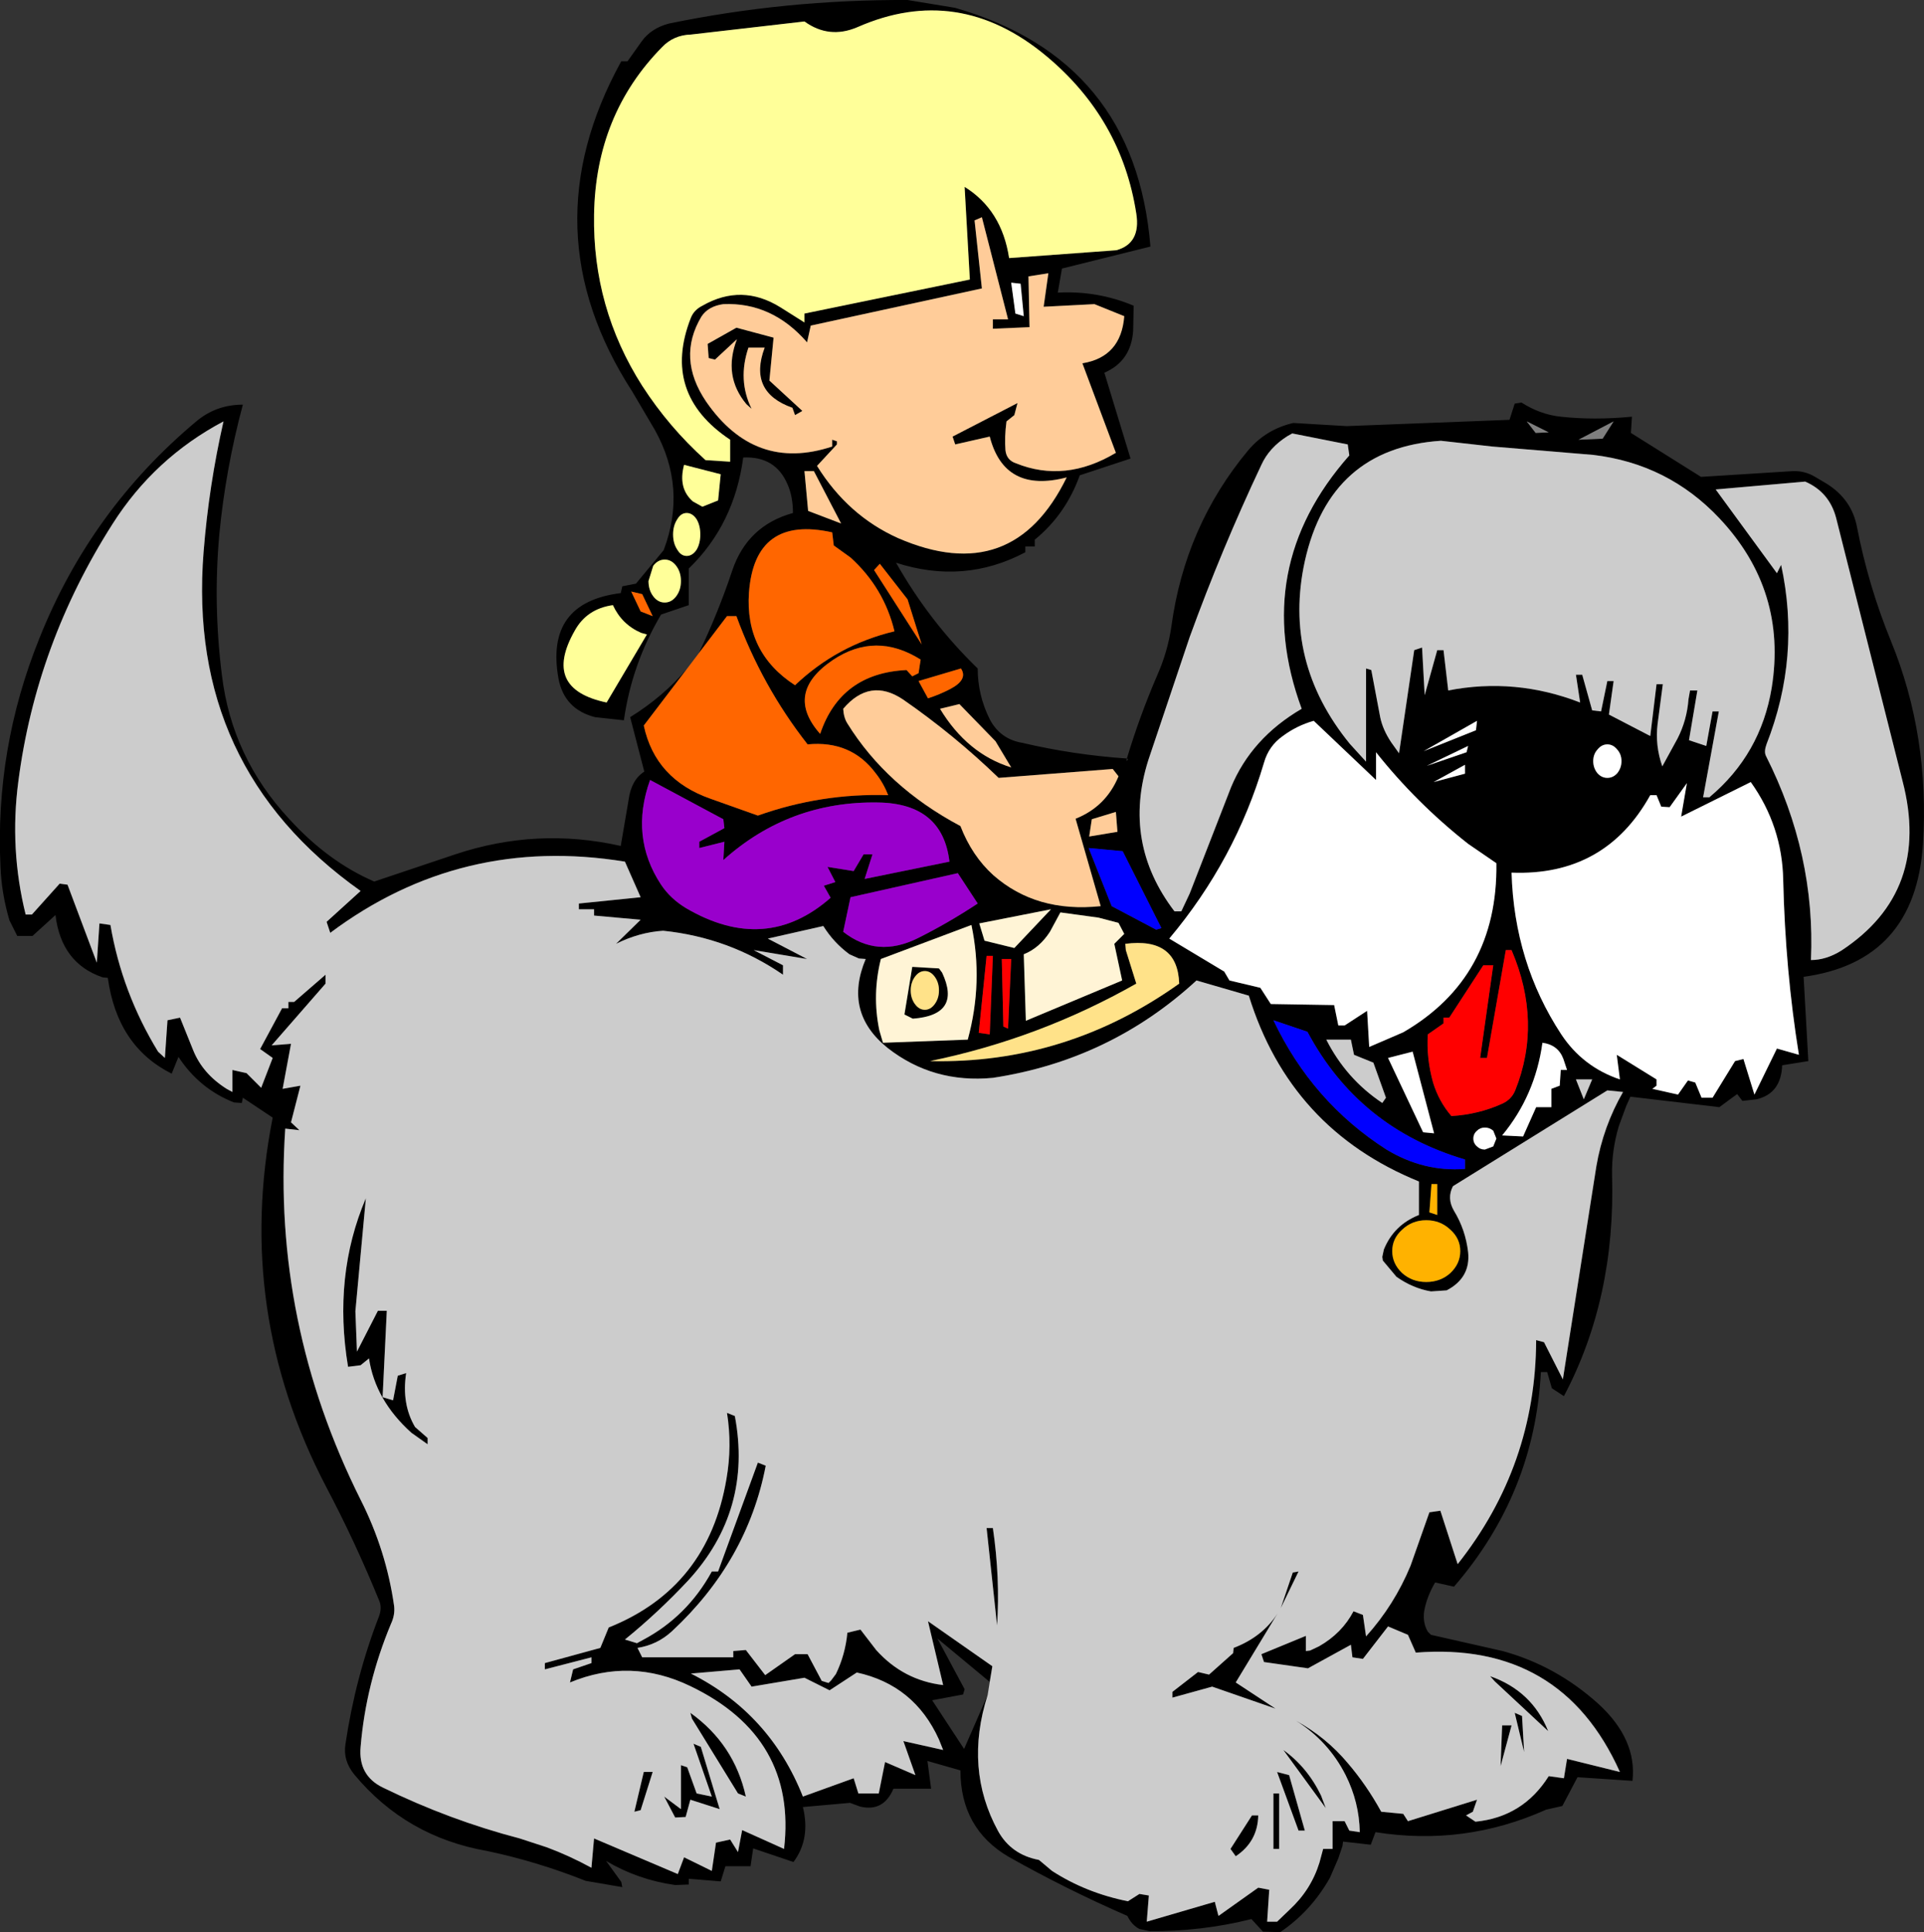 <?xml version="1.0" encoding="UTF-8" standalone="no"?>
<svg xmlns:xlink="http://www.w3.org/1999/xlink" height="184.55px" width="183.8px" xmlns="http://www.w3.org/2000/svg">
  <rect width="100%" height="100%" fill="#333333" stroke="none"/>
  <g transform="matrix(1.0, 0.0, 0.0, 1.0, 95.9, 93.15)">
    <path d="M49.95 -52.9 L50.8 -51.8 52.05 -51.85 49.95 -52.9 M-29.15 -30.75 Q-27.3 -34.6 -25.95 -38.65 -24.5 -42.95 -20.15 -44.15 -20.15 -45.7 -20.65 -46.85 -21.8 -49.6 -24.9 -49.45 -25.75 -43.05 -30.1 -38.85 L-30.1 -35.35 -32.75 -34.45 Q-35.55 -29.7 -36.3 -24.35 L-39.05 -24.65 Q-42.0 -25.4 -42.55 -28.35 -43.85 -35.6 -36.6 -36.5 L-36.45 -37.15 -35.15 -37.4 -32.5 -40.6 Q-30.25 -46.55 -33.35 -52.1 L-35.5 -55.75 Q-45.45 -71.15 -36.55 -87.3 L-35.95 -87.3 -34.6 -89.2 Q-33.7 -90.45 -32.0 -90.9 -20.85 -93.2 -9.2 -93.15 L-4.65 -92.4 Q12.55 -87.45 14.0 -69.6 L5.55 -67.5 5.15 -65.2 Q8.95 -65.4 12.4 -63.95 L12.35 -61.55 Q12.15 -58.65 9.6 -57.55 L12.1 -49.35 7.25 -47.75 Q5.9 -44.0 2.95 -41.6 L2.95 -40.95 2.05 -40.95 2.05 -40.4 Q-3.8 -37.3 -10.3 -39.4 -7.1 -33.75 -2.5 -29.3 -2.5 -26.75 -1.35 -24.45 -0.35 -22.55 1.75 -22.2 6.65 -21.05 11.75 -20.7 11.65 -20.25 11.85 -20.65 L11.75 -20.7 Q12.95 -24.7 14.65 -28.65 15.65 -30.9 16.0 -33.3 17.3 -42.9 23.35 -50.15 25.05 -52.15 27.65 -52.75 L32.75 -52.45 48.3 -53.05 48.8 -54.6 49.45 -54.7 Q51.25 -53.55 53.2 -53.35 56.4 -53.0 60.0 -53.35 L59.9 -51.8 66.6 -47.6 75.35 -48.15 Q76.5 -48.2 77.5 -47.6 L78.6 -46.95 Q81.0 -45.45 81.5 -42.8 82.6 -37.15 84.75 -31.9 88.45 -22.85 87.8 -12.5 87.05 -1.3 76.4 0.15 L76.85 8.2 74.35 8.6 Q74.25 11.3 71.9 11.85 L70.55 12.0 70.05 11.35 68.35 12.6 59.85 11.6 59.45 12.5 58.75 14.4 Q58.05 16.75 58.1 19.1 58.45 30.85 53.5 40.2 L52.35 39.45 51.9 37.9 51.3 37.9 Q50.7 49.5 43.0 58.4 L41.2 58.0 Q40.4 59.35 40.15 60.75 40.0 61.85 40.5 62.7 L40.6 62.8 40.8 63.0 47.65 64.55 Q52.75 65.95 56.8 69.6 60.5 73.0 60.05 76.95 L54.8 76.6 53.35 79.35 51.8 79.7 Q44.0 83.2 35.5 81.85 L35.05 83.05 32.4 82.75 32.35 83.15 31.95 84.35 31.15 86.2 Q29.35 89.4 26.4 91.4 L24.75 91.35 23.65 90.15 Q18.85 91.35 13.9 91.3 L12.95 91.1 Q12.2 90.7 11.8 89.85 5.95 87.3 0.45 84.2 -4.15 81.5 -4.15 75.95 L-7.3 75.05 -6.95 77.7 -10.55 77.7 Q-11.5 79.95 -13.75 79.4 L-14.7 79.05 -19.2 79.45 Q-18.45 82.5 -20.1 84.7 L-23.95 83.4 -24.2 85.1 -26.6 85.1 -27.05 86.55 -30.1 86.3 -30.1 86.85 -31.4 86.9 Q-34.95 86.4 -38.0 84.6 L-36.55 86.6 -36.45 87.1 -39.95 86.5 Q-44.6 84.65 -49.35 83.65 -57.1 82.3 -62.05 76.35 -63.15 75.0 -62.9 73.45 -61.95 67.05 -59.7 61.25 -59.4 60.45 -59.65 59.8 -61.95 54.15 -64.75 48.85 -73.5 32.1 -69.85 13.6 L-72.7 11.7 -72.8 12.2 -73.55 12.15 Q-76.85 10.85 -78.85 7.8 L-79.5 9.4 Q-84.7 6.8 -85.6 0.25 L-86.1 0.2 Q-90.05 -1.15 -90.6 -5.75 L-92.8 -3.75 -94.25 -3.75 -95.0 -5.25 Q-95.75 -7.8 -95.85 -10.3 -96.4 -21.6 -92.15 -32.15 -87.25 -44.45 -77.15 -52.9 -75.25 -54.5 -72.7 -54.5 -74.35 -48.35 -74.95 -42.1 -75.55 -35.4 -74.7 -28.65 -73.75 -20.8 -68.25 -14.9 -64.55 -10.85 -60.15 -8.95 L-52.4 -11.55 Q-44.6 -14.15 -36.6 -12.35 L-35.85 -16.75 Q-35.6 -18.65 -34.35 -19.45 L-35.7 -24.65 Q-32.55 -26.6 -30.25 -29.3 L-34.4 -23.85 Q-33.3 -18.7 -28.0 -16.85 L-23.5 -15.25 Q-17.45 -17.4 -11.05 -17.2 -11.5 -18.35 -12.25 -19.3 -14.6 -22.45 -18.75 -22.05 -23.1 -27.6 -25.55 -34.3 L-26.45 -34.3 -29.15 -30.75 M27.55 -51.75 L27.1 -51.5 Q25.35 -50.4 24.6 -48.75 20.8 -40.7 17.75 -32.3 L13.8 -20.55 Q11.3 -12.65 16.3 -6.1 L16.95 -6.1 17.75 -7.8 21.7 -17.95 Q23.65 -22.65 28.45 -25.45 23.5 -38.9 33.0 -49.65 L32.85 -50.7 27.55 -51.75 M10.75 -69.25 Q13.1 -69.9 12.65 -72.75 11.25 -81.8 4.05 -87.8 -4.35 -94.8 -14.0 -90.55 -16.7 -89.4 -19.05 -91.1 L-29.9 -89.85 Q-31.55 -89.8 -32.65 -88.65 -39.0 -82.2 -39.15 -72.65 -39.3 -63.75 -34.55 -56.3 -32.0 -52.35 -28.5 -49.2 L-26.15 -49.05 -26.15 -51.15 Q-32.75 -55.55 -29.9 -62.8 -29.6 -63.55 -28.8 -63.95 -25.05 -66.1 -21.35 -63.8 L-19.05 -62.35 -19.05 -63.2 -3.25 -66.45 -3.75 -75.3 Q-0.2 -73.1 0.5 -68.5 L10.75 -69.25 M7.5 -58.45 Q11.2 -59.05 11.5 -62.95 L8.65 -64.1 3.8 -63.85 4.25 -67.05 2.35 -66.75 2.45 -61.9 -1.05 -61.75 -1.05 -62.65 0.4 -62.65 -2.1 -72.4 -2.8 -72.1 -2.1 -65.6 -18.45 -62.05 -18.8 -60.45 Q-22.15 -64.3 -26.8 -64.1 -28.25 -63.9 -28.9 -62.9 -31.25 -58.95 -28.45 -54.8 -23.8 -48.05 -16.4 -50.5 L-16.4 -51.15 -15.95 -51.0 -15.95 -50.7 -17.85 -48.65 Q-14.9 -43.9 -10.1 -41.75 0.85 -37.0 6.0 -47.55 0.05 -46.0 -1.35 -51.45 L-4.65 -50.7 -4.9 -51.45 1.3 -54.65 1.0 -53.5 0.25 -52.9 Q0.05 -51.4 0.15 -50.15 0.25 -49.2 1.15 -48.9 5.85 -47.0 10.7 -49.9 L7.5 -58.45 M41.75 -51.05 Q31.15 -50.35 28.75 -39.55 26.65 -29.95 33.05 -22.1 L34.6 -20.4 34.6 -29.3 35.1 -29.15 35.95 -24.65 Q36.2 -23.45 37.0 -22.25 L37.75 -21.2 39.2 -31.05 39.95 -31.3 40.2 -26.75 41.4 -31.05 42.0 -31.05 42.45 -27.2 Q48.85 -28.45 55.05 -26.05 L54.65 -28.7 55.25 -28.7 56.2 -25.3 57.05 -25.2 57.65 -28.1 58.25 -28.1 57.8 -24.9 61.75 -22.85 62.35 -27.8 62.95 -27.8 62.45 -24.0 Q62.2 -21.95 62.9 -19.95 L64.35 -22.6 Q65.25 -24.35 65.4 -26.35 L65.55 -27.2 66.25 -27.2 65.45 -22.45 67.1 -21.9 67.7 -25.2 68.3 -25.2 66.8 -17.0 67.4 -17.0 Q72.3 -21.1 73.35 -27.45 74.85 -36.75 68.35 -43.65 63.45 -48.85 56.3 -49.7 L46.65 -50.5 41.75 -51.05 M10.7 -15.6 L8.4 -14.9 8.15 -13.25 10.85 -13.7 10.7 -15.6 M10.95 -19.0 L10.4 -19.7 -0.5 -18.85 Q-4.8 -23.0 -9.65 -26.35 -12.8 -28.45 -15.35 -25.45 -15.3 -24.6 -14.95 -24.05 -11.2 -18.0 -4.15 -14.25 -3.05 -11.4 -1.0 -9.55 3.1 -5.95 9.25 -6.6 L6.85 -14.95 Q9.75 -16.1 10.95 -19.0 M11.5 -3.95 L10.95 -5.0 9.05 -5.5 5.4 -6.0 4.4 -4.15 Q3.4 -2.6 1.9 -2.0 L2.1 4.35 11.3 0.5 10.55 -3.0 11.5 -3.95 M11.6 -3.0 L11.65 -2.4 12.65 0.8 Q3.4 6.05 -7.05 8.2 5.95 8.5 16.75 0.8 16.6 -3.65 11.6 -3.0 M14.55 -4.35 L15.05 -4.5 11.35 -11.85 8.1 -12.15 10.3 -6.6 14.55 -4.35 M44.05 -19.25 L44.05 -20.1 41.05 -18.45 44.05 -19.25 M44.2 -21.3 L44.35 -21.9 40.4 -20.0 44.2 -21.3 M45.1 -23.4 L45.2 -24.3 40.1 -21.4 45.1 -23.4 M24.85 -20.3 Q22.1 -11.0 15.8 -3.5 L21.05 -0.35 21.55 0.5 24.5 1.2 25.5 2.75 31.55 2.85 31.95 4.8 32.55 4.8 34.7 3.4 34.9 6.85 38.15 5.45 Q47.2 0.2 47.05 -10.7 L44.35 -12.55 Q39.4 -16.45 35.55 -21.3 L35.55 -18.65 29.6 -24.3 Q28.0 -23.85 26.65 -22.85 25.3 -21.9 24.85 -20.3 M79.5 -43.7 Q78.85 -46.15 76.55 -47.15 L68.0 -46.4 73.85 -38.4 74.25 -39.2 Q76.15 -30.45 72.85 -22.05 72.6 -21.35 72.8 -20.95 77.55 -11.55 77.1 -1.45 78.55 -1.45 80.0 -2.35 88.6 -8.0 85.85 -18.55 L82.2 -33.0 79.5 -43.7 M54.9 -51.15 L57.2 -51.25 58.25 -52.9 54.9 -51.15 M62.35 -17.2 L61.75 -17.2 Q57.45 -9.45 48.5 -9.8 48.75 -1.2 53.25 5.65 55.3 8.75 58.85 9.95 L58.55 7.6 62.35 9.95 62.35 10.55 61.95 10.85 64.4 11.4 65.35 10.05 66.05 10.25 66.65 11.7 67.7 11.7 69.85 8.2 70.65 8.0 71.7 11.4 73.85 7.0 75.95 7.6 Q74.65 -0.45 74.45 -9.1 74.35 -14.25 71.35 -18.45 L64.7 -15.15 65.25 -18.35 63.6 -16.05 62.8 -16.1 62.35 -17.2 M56.7 -21.55 Q56.3 -21.1 56.3 -20.45 56.3 -19.8 56.7 -19.3 57.1 -18.85 57.65 -18.85 58.2 -18.85 58.6 -19.3 59.0 -19.8 59.0 -20.45 59.0 -21.1 58.6 -21.55 58.2 -22.05 57.65 -22.05 57.1 -22.05 56.7 -21.55 M48.5 -2.4 L47.95 -2.4 46.15 7.9 45.5 7.9 46.75 -0.95 45.8 -0.95 42.55 4.05 42.0 4.05 42.0 4.6 40.5 5.65 Q40.35 7.9 41.0 10.25 41.55 12.05 42.75 13.45 45.35 13.3 47.65 12.25 48.5 11.85 48.85 11.0 51.45 4.5 48.5 -2.4 M-1.55 68.75 Q-3.8 75.8 -0.55 81.75 0.7 84.0 3.35 84.5 L4.6 85.55 Q7.85 87.65 11.85 88.45 L12.95 87.75 13.85 87.9 13.65 90.4 20.15 88.5 20.5 89.85 24.3 87.15 25.35 87.35 25.15 90.4 26.1 90.4 27.3 89.25 Q29.35 87.35 30.15 84.75 L30.5 83.45 31.4 83.45 31.4 80.8 32.55 80.8 33.0 81.7 34.0 81.85 Q33.95 79.0 32.65 76.4 31.0 73.15 27.9 71.2 30.8 72.8 32.85 75.25 34.65 77.35 36.05 79.9 L38.15 80.1 38.6 80.8 45.2 78.75 44.8 79.9 44.15 80.25 45.05 80.85 Q49.6 80.4 52.05 76.5 L53.5 76.7 53.8 74.85 58.85 76.1 Q53.25 63.6 39.35 64.7 L38.6 63.0 36.7 62.2 34.3 65.3 33.3 65.15 33.15 63.95 29.05 66.2 24.85 65.6 24.6 64.85 28.85 63.1 28.85 64.55 29.25 64.5 30.1 64.1 Q32.3 62.85 33.4 60.75 L34.3 61.1 34.6 63.15 Q37.3 60.15 38.85 56.4 L40.65 51.3 41.7 51.15 43.35 56.25 Q50.8 46.85 50.85 34.85 L51.6 35.05 53.4 38.6 56.6 18.25 Q57.25 14.45 59.15 11.15 L57.65 11.0 42.9 20.15 Q42.3 21.3 43.0 22.5 44.1 24.3 44.35 26.45 44.6 28.9 42.3 30.1 L40.8 30.2 Q39.05 29.9 37.5 28.8 L36.2 27.25 36.15 26.9 36.3 26.2 Q37.25 23.85 39.65 22.9 L39.65 19.7 Q27.35 14.7 23.4 1.95 L18.4 0.5 Q10.15 8.1 -1.05 9.8 -6.75 10.35 -11.1 6.95 -15.35 3.55 -13.2 -1.55 L-13.85 -1.6 -14.75 -2.0 Q-16.25 -3.1 -17.25 -4.7 L-22.55 -3.5 -18.8 -1.55 -23.9 -2.4 -21.1 -0.95 -21.1 -0.05 Q-26.25 -3.6 -32.55 -4.25 -34.85 -4.1 -37.05 -3.0 L-34.7 -5.3 -39.15 -5.7 -39.15 -6.3 -40.6 -6.3 -40.6 -6.85 -34.7 -7.45 -36.2 -10.85 Q-51.85 -13.4 -64.35 -4.05 L-64.7 -5.1 -61.45 -8.05 Q-78.1 -19.85 -76.45 -40.45 -75.95 -46.75 -74.55 -52.9 -81.15 -49.4 -85.15 -43.1 -92.45 -31.65 -94.15 -18.5 -95.0 -12.05 -93.45 -5.8 L-92.85 -5.8 -90.2 -8.75 -89.45 -8.65 -86.65 -1.2 -86.4 -4.95 -85.35 -4.8 Q-84.25 1.65 -80.8 7.3 L-80.15 7.9 -79.9 4.3 -78.7 4.05 -77.45 7.15 Q-76.55 9.4 -74.25 10.85 L-73.7 11.15 -73.7 9.05 -72.35 9.35 -70.95 10.75 -69.85 7.9 -71.05 7.05 -68.95 3.15 -68.35 3.15 -68.35 2.55 -67.8 2.55 -64.8 -0.05 -64.8 0.8 -69.95 6.7 -68.1 6.55 -68.9 10.85 -67.2 10.55 -68.1 14.05 -67.3 14.8 -68.65 14.65 Q-69.9 33.2 -61.45 50.1 -59.0 54.95 -58.25 60.25 -58.15 61.1 -58.55 61.95 -60.95 67.7 -61.45 73.7 -61.7 76.45 -59.3 77.6 -52.95 80.7 -46.25 82.45 L-43.65 83.3 Q-41.5 84.1 -39.4 85.25 L-39.15 82.45 -31.15 85.85 -30.55 84.25 -27.9 85.55 -27.5 82.85 -26.15 82.55 -25.4 83.75 -25.0 81.65 -21.0 83.45 Q-19.75 72.8 -29.95 67.9 -35.65 65.15 -41.45 67.55 L-41.15 66.3 -39.4 65.7 -39.4 65.15 -43.85 66.3 -43.85 65.7 -38.55 64.25 -37.75 62.3 Q-28.25 58.5 -26.5 48.1 -25.95 44.95 -26.45 41.8 L-25.7 42.1 Q-24.0 51.1 -30.15 57.8 -33.0 60.85 -36.2 63.45 L-35.05 63.8 -34.5 63.5 Q-30.25 61.25 -27.9 56.95 L-27.3 56.95 -23.5 46.55 -22.75 46.85 Q-24.5 55.95 -31.7 62.65 -33.1 63.95 -35.0 64.25 L-34.55 65.15 -25.85 65.15 -25.85 64.55 -24.65 64.45 -22.8 66.85 -19.95 64.85 -18.75 64.85 -17.4 67.4 -16.75 67.6 -16.5 67.35 -16.05 66.75 Q-15.15 64.9 -14.95 62.8 L-13.7 62.5 -12.2 64.45 Q-9.6 67.35 -5.8 67.8 L-7.25 61.7 -1.1 66.0 -1.35 67.5 -6.35 63.35 -3.75 68.2 -3.9 68.7 -6.85 69.25 -3.8 73.9 -1.55 68.75 M-27.6 -58.8 L-28.2 -58.95 -28.3 -60.3 -25.55 -61.85 -22.0 -60.9 -22.4 -56.8 -19.25 -53.9 -19.95 -53.5 -20.2 -54.2 Q-24.45 -55.7 -22.85 -59.95 L-24.4 -59.95 Q-25.45 -56.85 -24.1 -54.1 L-24.6 -54.55 Q-26.85 -57.25 -25.5 -60.75 L-27.6 -58.8 M1.6 -66.05 L0.7 -66.15 1.1 -63.2 1.9 -62.95 1.6 -66.05 M-37.35 -35.35 Q-39.85 -35.0 -41.0 -32.9 -44.15 -27.35 -37.95 -26.05 L-34.1 -32.55 -34.65 -32.7 Q-36.5 -33.5 -37.35 -35.35 M-4.1 -29.3 L-8.15 -28.1 -7.25 -26.45 Q-6.15 -26.8 -5.1 -27.35 -3.4 -28.25 -4.1 -29.3 M-9.3 -29.15 L-8.75 -28.55 -8.15 -28.85 -7.95 -30.15 Q-12.25 -32.85 -16.35 -30.1 -21.0 -26.95 -17.55 -23.05 -15.6 -28.85 -9.3 -29.15 M-7.85 -31.6 L-9.2 -35.9 -11.85 -39.3 -12.4 -38.7 -7.85 -31.6 M-18.15 -48.15 L-19.05 -48.15 -18.7 -44.35 -15.55 -43.15 -18.15 -48.15 M-14.65 -39.9 L-16.25 -41.05 -16.4 -42.3 Q-23.8 -43.95 -24.35 -36.55 -24.75 -30.8 -19.95 -27.7 -15.9 -31.55 -10.45 -32.85 -11.45 -37.0 -14.65 -39.9 M-32.4 -39.7 Q-33.05 -39.7 -33.5 -39.1 L-33.95 -37.65 Q-33.95 -36.8 -33.5 -36.2 -33.05 -35.6 -32.4 -35.6 -31.75 -35.6 -31.3 -36.2 -30.85 -36.8 -30.85 -37.65 -30.85 -38.5 -31.3 -39.1 -31.75 -39.7 -32.4 -39.7 M-31.2 -40.65 Q-30.85 -40.05 -30.3 -40.05 -29.75 -40.05 -29.35 -40.65 -29.0 -41.25 -29.0 -42.1 -29.0 -42.95 -29.35 -43.55 -29.75 -44.15 -30.3 -44.15 -30.85 -44.15 -31.2 -43.55 -31.6 -42.95 -31.6 -42.1 -31.6 -41.25 -31.2 -40.65 M-27.3 -45.35 L-27.05 -47.85 -30.55 -48.75 Q-31.15 -46.5 -29.7 -45.25 L-28.8 -44.75 -27.3 -45.35 M-34.7 -34.75 L-33.55 -34.3 -34.55 -36.4 -35.6 -36.65 -34.7 -34.75 M-14.65 -7.45 L-15.35 -4.15 Q-12.1 -1.6 -8.2 -3.55 -5.3 -5.0 -2.5 -6.85 L-4.4 -9.75 -14.65 -7.45 M-26.8 -14.9 L-33.8 -18.65 Q-35.75 -13.2 -32.75 -8.65 -31.85 -7.3 -30.35 -6.4 -22.75 -1.95 -16.55 -7.4 L-17.2 -8.55 -16.1 -8.9 -16.85 -10.35 -14.35 -9.95 -13.4 -11.55 -12.55 -11.55 -13.3 -9.2 -5.2 -10.85 Q-5.85 -16.4 -12.0 -16.5 -20.5 -16.65 -26.8 -11.0 L-26.7 -12.75 -29.1 -12.15 -29.1 -12.75 -26.7 -14.05 -26.8 -14.9 M-0.8 -22.35 L-4.25 -25.9 -6.1 -25.45 Q-3.5 -21.15 0.7 -19.85 L-0.8 -22.35 M1.0 -2.6 L4.5 -6.3 -2.35 -4.95 -1.85 -3.3 1.0 -2.6 M-1.35 5.65 L-1.05 -1.85 -1.65 -1.85 -2.4 5.5 -1.35 5.65 M0.7 -1.55 L-0.2 -1.55 -0.05 4.9 0.4 5.1 0.7 -1.55 M-5.9 -0.25 Q-4.0 3.8 -8.7 4.15 L-9.5 3.75 -8.75 -0.8 -6.2 -0.65 -5.9 -0.25 M-7.55 -0.4 Q-8.1 -0.4 -8.5 0.15 -8.9 0.7 -8.9 1.45 -8.9 2.2 -8.5 2.75 -8.1 3.3 -7.55 3.3 -7.0 3.3 -6.6 2.75 -6.2 2.2 -6.2 1.45 -6.2 0.7 -6.6 0.15 -7.0 -0.4 -7.55 -0.4 M-11.9 5.25 L-11.55 6.45 -3.45 6.15 Q-1.95 0.65 -3.1 -4.8 L-11.75 -1.55 Q-12.6 1.85 -11.9 5.25 M-58.95 32.05 L-59.35 40.3 -58.35 40.6 -57.9 38.25 -57.1 38.0 Q-57.55 40.95 -56.25 43.15 L-55.05 44.2 -55.05 44.8 -56.6 43.7 Q-60.05 40.6 -60.65 36.6 L-61.45 37.25 -62.65 37.4 Q-64.1 28.7 -60.95 21.3 L-61.95 32.1 -61.8 35.95 -59.8 32.05 -58.95 32.05 M-25.25 66.3 L-29.9 66.7 Q-22.35 70.5 -19.2 78.45 L-14.35 76.7 -13.9 78.15 -11.95 78.15 -11.35 75.15 -8.45 76.4 -9.6 73.15 -5.8 74.0 -6.2 73.0 Q-8.55 67.8 -14.05 66.6 L-16.65 68.3 -19.05 67.1 -24.1 67.95 -25.25 66.3 M-1.65 52.8 L-1.05 52.8 Q-0.35 57.55 -0.65 62.1 L-1.65 52.8 M-29.95 70.45 Q-25.75 73.45 -24.65 78.45 L-25.4 78.15 -29.8 71.0 -29.95 70.45 M-28.95 73.7 L-27.15 79.65 -29.95 78.75 -30.4 80.4 -31.4 80.45 -32.45 78.45 -30.85 79.65 -30.85 75.45 -30.25 75.65 -29.35 78.15 -27.9 78.45 -29.65 73.4 -28.95 73.7 M-33.55 76.1 L-34.7 79.75 -35.3 79.9 -34.4 76.1 -33.55 76.1 M53.45 8.0 Q52.95 6.65 51.45 6.45 50.75 11.5 47.6 15.3 L49.6 15.4 50.85 12.6 52.3 12.6 52.3 10.85 53.1 10.55 53.2 9.05 53.8 9.05 53.45 8.0 M56.2 9.95 L54.65 9.95 55.4 11.85 56.2 9.95 M39.05 7.3 L36.7 7.9 40.05 15.0 41.1 15.1 39.05 7.3 M46.75 16.35 L47.05 15.6 46.75 14.85 Q46.4 14.55 45.95 14.55 45.5 14.55 45.2 14.85 44.85 15.15 44.85 15.6 44.85 16.05 45.2 16.35 45.5 16.65 45.95 16.65 L46.75 16.35 M33.15 6.15 L30.8 6.15 Q32.7 9.9 36.15 12.2 L36.5 11.7 35.3 8.35 33.45 7.6 33.15 6.15 M40.85 19.95 L40.65 22.65 41.4 22.9 41.4 19.95 40.85 19.95 M44.05 18.5 L44.05 17.6 Q33.9 14.6 29.0 5.4 L25.75 4.3 Q29.45 12.1 36.55 16.65 40.1 18.8 44.05 18.5 M42.65 28.45 Q43.6 27.55 43.6 26.35 43.6 25.15 42.65 24.3 41.7 23.4 40.35 23.4 39.0 23.4 38.05 24.3 37.1 25.15 37.1 26.35 37.1 27.55 38.05 28.45 39.0 29.3 40.35 29.3 41.7 29.3 42.65 28.45 M18.55 66.55 L19.6 66.8 21.9 64.75 21.95 64.25 Q24.7 63.2 26.15 60.95 L22.15 67.55 25.95 70.05 19.9 67.95 16.1 69.0 16.1 68.45 18.55 66.55 M27.6 57.05 L28.15 56.95 26.45 60.45 27.6 57.05 M25.75 78.15 L26.3 78.15 26.3 83.45 25.75 83.45 25.75 78.15 M24.3 80.25 Q24.25 82.75 22.15 84.15 L21.65 83.45 23.7 80.25 24.3 80.25 M30.3 78.35 L30.75 79.55 26.7 74.0 Q29.0 75.65 30.3 78.35 M27.25 76.4 L28.75 81.7 28.15 81.7 26.1 76.1 27.25 76.4 M49.5 70.75 L49.7 74.2 48.8 70.45 49.5 70.75 M48.5 71.65 L47.45 75.55 47.6 71.65 48.5 71.65 M46.9 67.45 L46.45 66.95 Q50.45 68.35 52.0 72.2 L46.9 67.45" fill="#000000" fill-rule="evenodd" stroke="none"/>
    <path d="M49.95 -52.9 L52.05 -51.85 50.8 -51.8 49.95 -52.9 M54.9 -51.15 L58.25 -52.9 57.2 -51.25 54.9 -51.15" fill="#7f7f7f" fill-rule="evenodd" stroke="none"/>
    <path d="M27.55 -51.75 L32.85 -50.7 33.0 -49.65 Q23.5 -38.9 28.45 -25.45 23.65 -22.65 21.7 -17.95 L17.75 -7.8 16.95 -6.1 16.3 -6.1 Q11.3 -12.65 13.8 -20.55 L17.75 -32.3 Q20.8 -40.7 24.6 -48.75 25.35 -50.4 27.1 -51.5 L27.55 -51.75 M41.75 -51.05 L46.65 -50.5 56.3 -49.7 Q63.45 -48.85 68.35 -43.65 74.85 -36.75 73.35 -27.45 72.3 -21.1 67.4 -17.0 L66.8 -17.0 68.3 -25.2 67.7 -25.2 67.1 -21.9 65.45 -22.45 66.25 -27.2 65.55 -27.2 65.4 -26.35 Q65.25 -24.35 64.35 -22.6 L62.9 -19.95 Q62.2 -21.95 62.45 -24.0 L62.95 -27.8 62.35 -27.8 61.75 -22.85 57.8 -24.9 58.25 -28.1 57.65 -28.1 57.05 -25.2 56.2 -25.3 55.25 -28.7 54.65 -28.7 55.05 -26.05 Q48.85 -28.45 42.45 -27.2 L42.0 -31.05 41.4 -31.05 40.2 -26.75 39.95 -31.3 39.2 -31.05 37.75 -21.2 37.0 -22.25 Q36.2 -23.45 35.95 -24.65 L35.1 -29.15 34.6 -29.3 34.6 -20.4 33.05 -22.1 Q26.65 -29.95 28.75 -39.55 31.15 -50.35 41.75 -51.05 M79.5 -43.7 L82.2 -33.0 85.85 -18.55 Q88.6 -8.0 80.0 -2.35 78.55 -1.45 77.1 -1.45 77.55 -11.55 72.8 -20.95 72.6 -21.35 72.85 -22.05 76.15 -30.45 74.25 -39.2 L73.85 -38.4 68.0 -46.4 76.55 -47.15 Q78.85 -46.15 79.5 -43.7 M-1.35 67.5 L-1.1 66.0 -7.25 61.7 -5.8 67.8 Q-9.6 67.35 -12.2 64.45 L-13.7 62.5 -14.95 62.8 Q-15.15 64.9 -16.05 66.75 L-16.5 67.35 -16.75 67.6 -17.4 67.4 -18.75 64.85 -19.95 64.85 -22.8 66.85 -24.65 64.45 -25.85 64.55 -25.85 65.15 -34.55 65.15 -35.0 64.25 Q-33.1 63.95 -31.7 62.65 -24.5 55.95 -22.75 46.85 L-23.5 46.55 -27.3 56.95 -27.9 56.95 Q-30.25 61.25 -34.5 63.5 L-35.05 63.8 -36.2 63.45 Q-33.0 60.85 -30.15 57.8 -24.0 51.1 -25.7 42.1 L-26.45 41.8 Q-25.95 44.95 -26.5 48.1 -28.25 58.5 -37.75 62.3 L-38.55 64.25 -43.85 65.7 -43.85 66.3 -39.4 65.15 -39.4 65.7 -41.15 66.3 -41.45 67.55 Q-35.65 65.15 -29.95 67.9 -19.75 72.8 -21.0 83.45 L-25.0 81.65 -25.4 83.75 -26.15 82.55 -27.5 82.85 -27.9 85.55 -30.55 84.25 -31.15 85.85 -39.15 82.45 -39.4 85.25 Q-41.5 84.1 -43.65 83.3 L-46.25 82.45 Q-52.95 80.7 -59.3 77.6 -61.7 76.45 -61.45 73.7 -60.95 67.7 -58.55 61.95 -58.15 61.1 -58.25 60.25 -59.0 54.95 -61.45 50.1 -69.9 33.2 -68.65 14.65 L-67.3 14.8 -68.1 14.05 -67.2 10.55 -68.9 10.85 -68.1 6.55 -69.95 6.7 -64.8 0.8 -64.8 -0.05 -67.8 2.55 -68.35 2.55 -68.35 3.15 -68.95 3.15 -71.05 7.05 -69.85 7.9 -70.95 10.75 -72.35 9.35 -73.7 9.05 -73.7 11.15 -74.25 10.85 Q-76.55 9.4 -77.45 7.15 L-78.7 4.05 -79.9 4.3 -80.15 7.9 -80.8 7.3 Q-84.25 1.65 -85.35 -4.8 L-86.4 -4.95 -86.65 -1.2 -89.45 -8.65 -90.2 -8.75 -92.85 -5.8 -93.45 -5.8 Q-95.0 -12.05 -94.15 -18.5 -92.45 -31.65 -85.15 -43.1 -81.15 -49.4 -74.55 -52.9 -75.95 -46.75 -76.45 -40.45 -78.1 -19.85 -61.45 -8.05 L-64.7 -5.1 -64.35 -4.05 Q-51.85 -13.4 -36.2 -10.85 L-34.7 -7.45 -40.6 -6.85 -40.6 -6.3 -39.15 -6.3 -39.15 -5.7 -34.7 -5.3 -37.05 -3.0 Q-34.85 -4.1 -32.55 -4.25 -26.25 -3.6 -21.1 -0.05 L-21.1 -0.95 -23.9 -2.4 -18.8 -1.55 -22.55 -3.5 -17.25 -4.7 Q-16.25 -3.1 -14.75 -2.0 L-13.85 -1.6 -13.2 -1.55 Q-15.35 3.55 -11.1 6.95 -6.75 10.35 -1.05 9.8 10.15 8.1 18.4 0.5 L23.4 1.95 Q27.35 14.7 39.65 19.7 L39.65 22.9 Q37.25 23.85 36.3 26.2 L36.15 26.9 36.2 27.25 37.5 28.8 Q39.05 29.9 40.8 30.2 L42.3 30.1 Q44.6 28.9 44.35 26.45 44.1 24.3 43.0 22.5 42.3 21.3 42.9 20.15 L57.65 11.0 59.15 11.15 Q57.25 14.45 56.6 18.25 L53.4 38.6 51.6 35.05 50.85 34.85 Q50.8 46.85 43.35 56.25 L41.7 51.15 40.65 51.3 38.85 56.4 Q37.3 60.15 34.6 63.15 L34.3 61.1 33.4 60.75 Q32.3 62.85 30.1 64.1 L29.25 64.5 28.85 64.55 28.85 63.1 24.6 64.85 24.85 65.6 29.05 66.2 33.15 63.95 33.3 65.15 34.3 65.3 36.7 62.2 38.6 63.0 39.35 64.7 Q53.25 63.6 58.85 76.1 L53.8 74.85 53.5 76.7 52.05 76.5 Q49.6 80.4 45.05 80.85 L44.15 80.25 44.8 79.9 45.2 78.75 38.6 80.8 38.15 80.1 36.05 79.9 Q34.65 77.35 32.85 75.25 30.8 72.8 27.9 71.2 31.0 73.15 32.65 76.4 33.95 79.0 34.0 81.85 L33.0 81.7 32.55 80.8 31.4 80.8 31.4 83.45 30.5 83.45 30.15 84.75 Q29.35 87.35 27.3 89.25 L26.1 90.4 25.15 90.4 25.35 87.35 24.3 87.15 20.5 89.85 20.15 88.5 13.65 90.4 13.85 87.9 12.95 87.75 11.85 88.45 Q7.85 87.65 4.6 85.55 L3.35 84.5 Q0.7 84.0 -0.55 81.75 -3.8 75.8 -1.55 68.75 L-1.35 67.5 M-58.95 32.05 L-59.8 32.05 -61.8 35.95 -61.95 32.1 -60.95 21.3 Q-64.1 28.7 -62.65 37.4 L-61.45 37.25 -60.65 36.6 Q-60.05 40.6 -56.6 43.7 L-55.05 44.8 -55.05 44.2 -56.25 43.15 Q-57.55 40.95 -57.1 38.0 L-57.9 38.25 -58.35 40.6 -59.35 40.3 -58.95 32.05 M-1.65 52.8 L-0.65 62.1 Q-0.35 57.55 -1.05 52.8 L-1.65 52.8 M-25.25 66.3 L-24.1 67.95 -19.05 67.1 -16.65 68.3 -14.05 66.6 Q-8.55 67.8 -6.2 73.0 L-5.8 74.0 -9.6 73.15 -8.45 76.4 -11.35 75.15 -11.95 78.15 -13.9 78.15 -14.35 76.7 -19.2 78.45 Q-22.35 70.5 -29.9 66.7 L-25.25 66.3 M-33.55 76.1 L-34.4 76.1 -35.3 79.9 -34.7 79.75 -33.55 76.1 M-28.95 73.7 L-29.65 73.4 -27.9 78.45 -29.35 78.15 -30.25 75.65 -30.85 75.45 -30.85 79.65 -32.45 78.45 -31.4 80.45 -30.4 80.4 -29.95 78.75 -27.15 79.65 -28.95 73.7 M-29.95 70.45 L-29.8 71.0 -25.4 78.15 -24.65 78.45 Q-25.75 73.45 -29.95 70.45 M56.2 9.95 L55.4 11.85 54.65 9.95 56.2 9.95 M33.15 6.15 L33.45 7.6 35.3 8.35 36.5 11.7 36.15 12.2 Q32.7 9.9 30.8 6.15 L33.15 6.15 M27.6 57.05 L26.45 60.45 28.15 56.95 27.6 57.05 M18.55 66.55 L16.1 68.45 16.1 69.0 19.9 67.95 25.95 70.05 22.15 67.55 26.15 60.95 Q24.7 63.2 21.95 64.25 L21.9 64.75 19.6 66.8 18.55 66.55 M46.9 67.45 L52.0 72.2 Q50.45 68.35 46.45 66.95 L46.9 67.45 M48.5 71.65 L47.6 71.65 47.45 75.55 48.5 71.65 M49.5 70.75 L48.8 70.45 49.7 74.2 49.5 70.75 M27.25 76.4 L26.1 76.1 28.15 81.7 28.75 81.7 27.25 76.4 M30.3 78.35 Q29.0 75.65 26.7 74.0 L30.75 79.55 30.3 78.35 M24.3 80.25 L23.7 80.25 21.65 83.45 22.15 84.15 Q24.25 82.75 24.3 80.25 M25.75 78.15 L25.75 83.45 26.3 83.45 26.3 78.15 25.75 78.15" fill="#cccccc" fill-rule="evenodd" stroke="none"/>
    <path d="M7.5 -58.45 L10.7 -49.9 Q5.85 -47.0 1.15 -48.9 0.25 -49.2 0.15 -50.15 0.05 -51.4 0.25 -52.9 L1.0 -53.5 1.3 -54.65 -4.9 -51.45 -4.65 -50.7 -1.35 -51.45 Q0.05 -46.0 6.0 -47.55 0.85 -37.0 -10.1 -41.75 -14.9 -43.9 -17.85 -48.65 L-15.95 -50.7 -15.95 -51.0 -16.4 -51.15 -16.4 -50.5 Q-23.8 -48.05 -28.45 -54.8 -31.25 -58.95 -28.9 -62.9 -28.25 -63.9 -26.8 -64.1 -22.15 -64.3 -18.8 -60.45 L-18.45 -62.05 -2.1 -65.6 -2.8 -72.1 -2.1 -72.4 0.4 -62.65 -1.05 -62.65 -1.05 -61.75 2.45 -61.9 2.35 -66.75 4.25 -67.05 3.8 -63.85 8.65 -64.1 11.5 -62.95 Q11.2 -59.05 7.5 -58.45 M10.95 -19.0 Q9.75 -16.1 6.85 -14.95 L9.25 -6.6 Q3.1 -5.95 -1.0 -9.55 -3.05 -11.4 -4.15 -14.25 -11.2 -18.0 -14.95 -24.05 -15.3 -24.6 -15.35 -25.45 -12.8 -28.45 -9.65 -26.35 -4.8 -23.0 -0.5 -18.85 L10.4 -19.7 10.95 -19.0 M10.7 -15.6 L10.85 -13.7 8.15 -13.25 8.4 -14.9 10.7 -15.6 M-27.6 -58.8 L-25.5 -60.75 Q-26.85 -57.25 -24.6 -54.55 L-24.1 -54.1 Q-25.45 -56.85 -24.4 -59.95 L-22.85 -59.95 Q-24.45 -55.7 -20.2 -54.2 L-19.95 -53.5 -19.25 -53.9 -22.4 -56.8 -22.0 -60.9 -25.55 -61.85 -28.3 -60.3 -28.2 -58.95 -27.6 -58.8 M-18.15 -48.15 L-15.55 -43.15 -18.7 -44.35 -19.05 -48.15 -18.15 -48.15 M-0.8 -22.35 L0.7 -19.85 Q-3.5 -21.15 -6.1 -25.45 L-4.25 -25.9 -0.8 -22.35" fill="#ffcc99" fill-rule="evenodd" stroke="none"/>
    <path d="M10.75 -69.25 L0.5 -68.5 Q-0.2 -73.1 -3.75 -75.3 L-3.25 -66.45 -19.05 -63.2 -19.05 -62.35 -21.35 -63.8 Q-25.05 -66.1 -28.8 -63.95 -29.6 -63.55 -29.9 -62.8 -32.75 -55.55 -26.15 -51.15 L-26.15 -49.05 -28.5 -49.2 Q-32.0 -52.35 -34.55 -56.3 -39.3 -63.75 -39.15 -72.65 -39.0 -82.2 -32.65 -88.65 -31.55 -89.8 -29.9 -89.85 L-19.05 -91.1 Q-16.7 -89.4 -14.0 -90.55 -4.35 -94.8 4.05 -87.8 11.25 -81.8 12.65 -72.75 13.1 -69.9 10.75 -69.25 M-37.35 -35.35 Q-36.5 -33.5 -34.65 -32.7 L-34.1 -32.55 -37.95 -26.05 Q-44.15 -27.35 -41.0 -32.9 -39.85 -35.0 -37.35 -35.35 M-27.3 -45.35 L-28.8 -44.75 -29.7 -45.25 Q-31.15 -46.5 -30.55 -48.75 L-27.05 -47.85 -27.3 -45.35 M-31.2 -40.65 Q-31.6 -41.25 -31.6 -42.1 -31.6 -42.95 -31.2 -43.55 -30.85 -44.15 -30.3 -44.15 -29.75 -44.15 -29.35 -43.55 -29.0 -42.95 -29.0 -42.1 -29.0 -41.25 -29.35 -40.65 -29.75 -40.05 -30.3 -40.05 -30.85 -40.05 -31.2 -40.65 M-32.4 -39.7 Q-31.75 -39.7 -31.3 -39.1 -30.85 -38.5 -30.85 -37.65 -30.85 -36.8 -31.3 -36.2 -31.75 -35.6 -32.4 -35.6 -33.05 -35.6 -33.5 -36.2 -33.95 -36.8 -33.95 -37.65 L-33.5 -39.1 Q-33.05 -39.7 -32.4 -39.7" fill="#ffff99" fill-rule="evenodd" stroke="none"/>
    <path d="M11.5 -3.95 L10.55 -3.0 11.3 0.5 2.1 4.35 1.9 -2.0 Q3.4 -2.6 4.4 -4.15 L5.4 -6.0 9.05 -5.5 10.95 -5.0 11.5 -3.95 M1.0 -2.6 L-1.85 -3.3 -2.35 -4.95 4.5 -6.3 1.0 -2.6 M-5.9 -0.25 L-6.2 -0.65 -8.75 -0.8 -9.5 3.75 -8.7 4.15 Q-4.0 3.8 -5.9 -0.25 M-11.9 5.25 Q-12.6 1.85 -11.75 -1.55 L-3.1 -4.8 Q-1.95 0.65 -3.45 6.15 L-11.55 6.45 -11.9 5.25" fill="#fff4d6" fill-rule="evenodd" stroke="none"/>
    <path d="M14.55 -4.35 L10.3 -6.6 8.1 -12.15 11.35 -11.85 15.05 -4.5 14.55 -4.35 M44.05 18.5 Q40.1 18.8 36.55 16.65 29.45 12.1 25.75 4.3 L29.0 5.4 Q33.9 14.6 44.05 17.6 L44.05 18.5" fill="#0000ff" fill-rule="evenodd" stroke="none"/>
    <path d="M11.6 -3.0 Q16.6 -3.65 16.75 0.8 5.95 8.5 -7.05 8.2 3.4 6.05 12.65 0.8 L11.65 -2.4 11.6 -3.0 M-7.55 -0.4 Q-7.0 -0.4 -6.6 0.15 -6.2 0.7 -6.2 1.45 -6.2 2.2 -6.6 2.75 -7.0 3.3 -7.55 3.3 -8.1 3.3 -8.5 2.75 -8.9 2.2 -8.9 1.45 -8.9 0.7 -8.5 0.15 -8.1 -0.4 -7.55 -0.4" fill="#ffe289" fill-rule="evenodd" stroke="none"/>
    <path d="M24.85 -20.3 Q25.3 -21.9 26.65 -22.85 28.0 -23.85 29.6 -24.3 L35.55 -18.65 35.55 -21.3 Q39.4 -16.45 44.35 -12.55 L47.05 -10.7 Q47.2 0.2 38.15 5.45 L34.9 6.85 34.7 3.4 32.55 4.8 31.95 4.8 31.55 2.85 25.5 2.75 24.5 1.2 21.55 0.5 21.05 -0.35 15.8 -3.5 Q22.1 -11.0 24.85 -20.3 M45.1 -23.4 L40.1 -21.4 45.2 -24.3 45.1 -23.4 M44.2 -21.3 L40.4 -20.0 44.35 -21.9 44.2 -21.3 M44.05 -19.25 L41.05 -18.45 44.05 -20.1 44.05 -19.25 M56.7 -21.55 Q57.1 -22.05 57.65 -22.05 58.2 -22.05 58.6 -21.55 59.0 -21.1 59.0 -20.45 59.0 -19.8 58.6 -19.3 58.2 -18.85 57.65 -18.85 57.1 -18.85 56.7 -19.3 56.3 -19.8 56.3 -20.45 56.3 -21.1 56.7 -21.55 M62.35 -17.2 L62.8 -16.1 63.6 -16.05 65.25 -18.35 64.7 -15.15 71.35 -18.45 Q74.35 -14.25 74.45 -9.1 74.65 -0.45 75.95 7.6 L73.85 7.0 71.7 11.4 70.65 8.0 69.85 8.2 67.7 11.7 66.65 11.7 66.05 10.25 65.35 10.05 64.4 11.4 61.95 10.85 62.35 10.55 62.35 9.95 58.55 7.6 58.85 9.95 Q55.3 8.75 53.25 5.65 48.75 -1.2 48.5 -9.8 57.45 -9.45 61.75 -17.2 L62.35 -17.2 M1.6 -66.05 L1.9 -62.95 1.1 -63.2 0.7 -66.15 1.6 -66.05 M53.45 8.0 L53.8 9.05 53.2 9.05 53.1 10.55 52.3 10.85 52.3 12.6 50.85 12.6 49.6 15.4 47.6 15.3 Q50.75 11.5 51.45 6.45 52.95 6.65 53.45 8.0 M46.75 16.35 L45.95 16.65 Q45.5 16.65 45.2 16.35 44.85 16.05 44.85 15.6 44.85 15.15 45.2 14.85 45.5 14.55 45.95 14.55 46.4 14.55 46.75 14.85 L47.05 15.6 46.75 16.35 M39.05 7.3 L41.1 15.1 40.05 15.0 36.7 7.9 39.05 7.3" fill="#ffffff" fill-rule="evenodd" stroke="none"/>
    <path d="M48.5 -2.4 Q51.45 4.5 48.85 11.0 48.5 11.85 47.65 12.25 45.35 13.3 42.75 13.45 41.55 12.05 41.0 10.25 40.35 7.9 40.5 5.65 L42.0 4.6 42.0 4.05 42.55 4.05 45.8 -0.95 46.75 -0.95 45.5 7.9 46.15 7.9 47.95 -2.4 48.5 -2.4 M0.7 -1.55 L0.4 5.1 -0.05 4.9 -0.2 -1.55 0.7 -1.55 M-1.35 5.65 L-2.4 5.5 -1.65 -1.85 -1.05 -1.85 -1.35 5.65" fill="#ff0000" fill-rule="evenodd" stroke="none"/>
    <path d="M40.85 19.95 L41.4 19.95 41.4 22.9 40.65 22.65 40.85 19.95 M42.65 28.45 Q41.7 29.3 40.35 29.3 39.0 29.3 38.05 28.45 37.1 27.55 37.1 26.35 37.1 25.15 38.05 24.3 39.0 23.4 40.35 23.4 41.7 23.4 42.65 24.3 43.6 25.15 43.6 26.35 43.6 27.55 42.65 28.45" fill="#ffb200" fill-rule="evenodd" stroke="none"/>
    <path d="M-29.15 -30.75 L-26.45 -34.3 -25.55 -34.3 Q-23.1 -27.6 -18.75 -22.05 -14.6 -22.45 -12.25 -19.3 -11.5 -18.35 -11.05 -17.2 -17.45 -17.4 -23.5 -15.25 L-28.0 -16.85 Q-33.3 -18.7 -34.4 -23.85 L-30.25 -29.3 -29.15 -30.75 M-7.85 -31.6 L-12.4 -38.7 -11.85 -39.3 -9.2 -35.9 -7.85 -31.6 M-9.3 -29.15 Q-15.6 -28.85 -17.55 -23.05 -21.0 -26.95 -16.35 -30.1 -12.25 -32.85 -7.95 -30.15 L-8.15 -28.85 -8.75 -28.55 -9.3 -29.15 M-4.1 -29.3 Q-3.4 -28.25 -5.1 -27.35 -6.15 -26.8 -7.25 -26.45 L-8.15 -28.1 -4.1 -29.3 M-14.65 -39.9 Q-11.45 -37.0 -10.45 -32.85 -15.9 -31.55 -19.95 -27.7 -24.75 -30.8 -24.35 -36.55 -23.8 -43.95 -16.4 -42.3 L-16.25 -41.05 -14.65 -39.9 M-34.7 -34.75 L-35.6 -36.65 -34.55 -36.4 -33.55 -34.3 -34.7 -34.75" fill="#ff6600" fill-rule="evenodd" stroke="none"/>
    <path d="M-26.8 -14.9 L-26.7 -14.05 -29.1 -12.75 -29.1 -12.15 -26.7 -12.75 -26.8 -11.0 Q-20.5 -16.65 -12.0 -16.5 -5.85 -16.4 -5.2 -10.85 L-13.3 -9.2 -12.55 -11.55 -13.4 -11.55 -14.35 -9.95 -16.85 -10.35 -16.1 -8.9 -17.2 -8.55 -16.55 -7.4 Q-22.75 -1.95 -30.35 -6.4 -31.85 -7.3 -32.75 -8.65 -35.75 -13.2 -33.8 -18.65 L-26.8 -14.9 M-14.65 -7.45 L-4.4 -9.75 -2.5 -6.85 Q-5.3 -5.0 -8.2 -3.55 -12.1 -1.6 -15.35 -4.15 L-14.65 -7.45" fill="#9900cc" fill-rule="evenodd" stroke="none"/>
  </g>
</svg>
